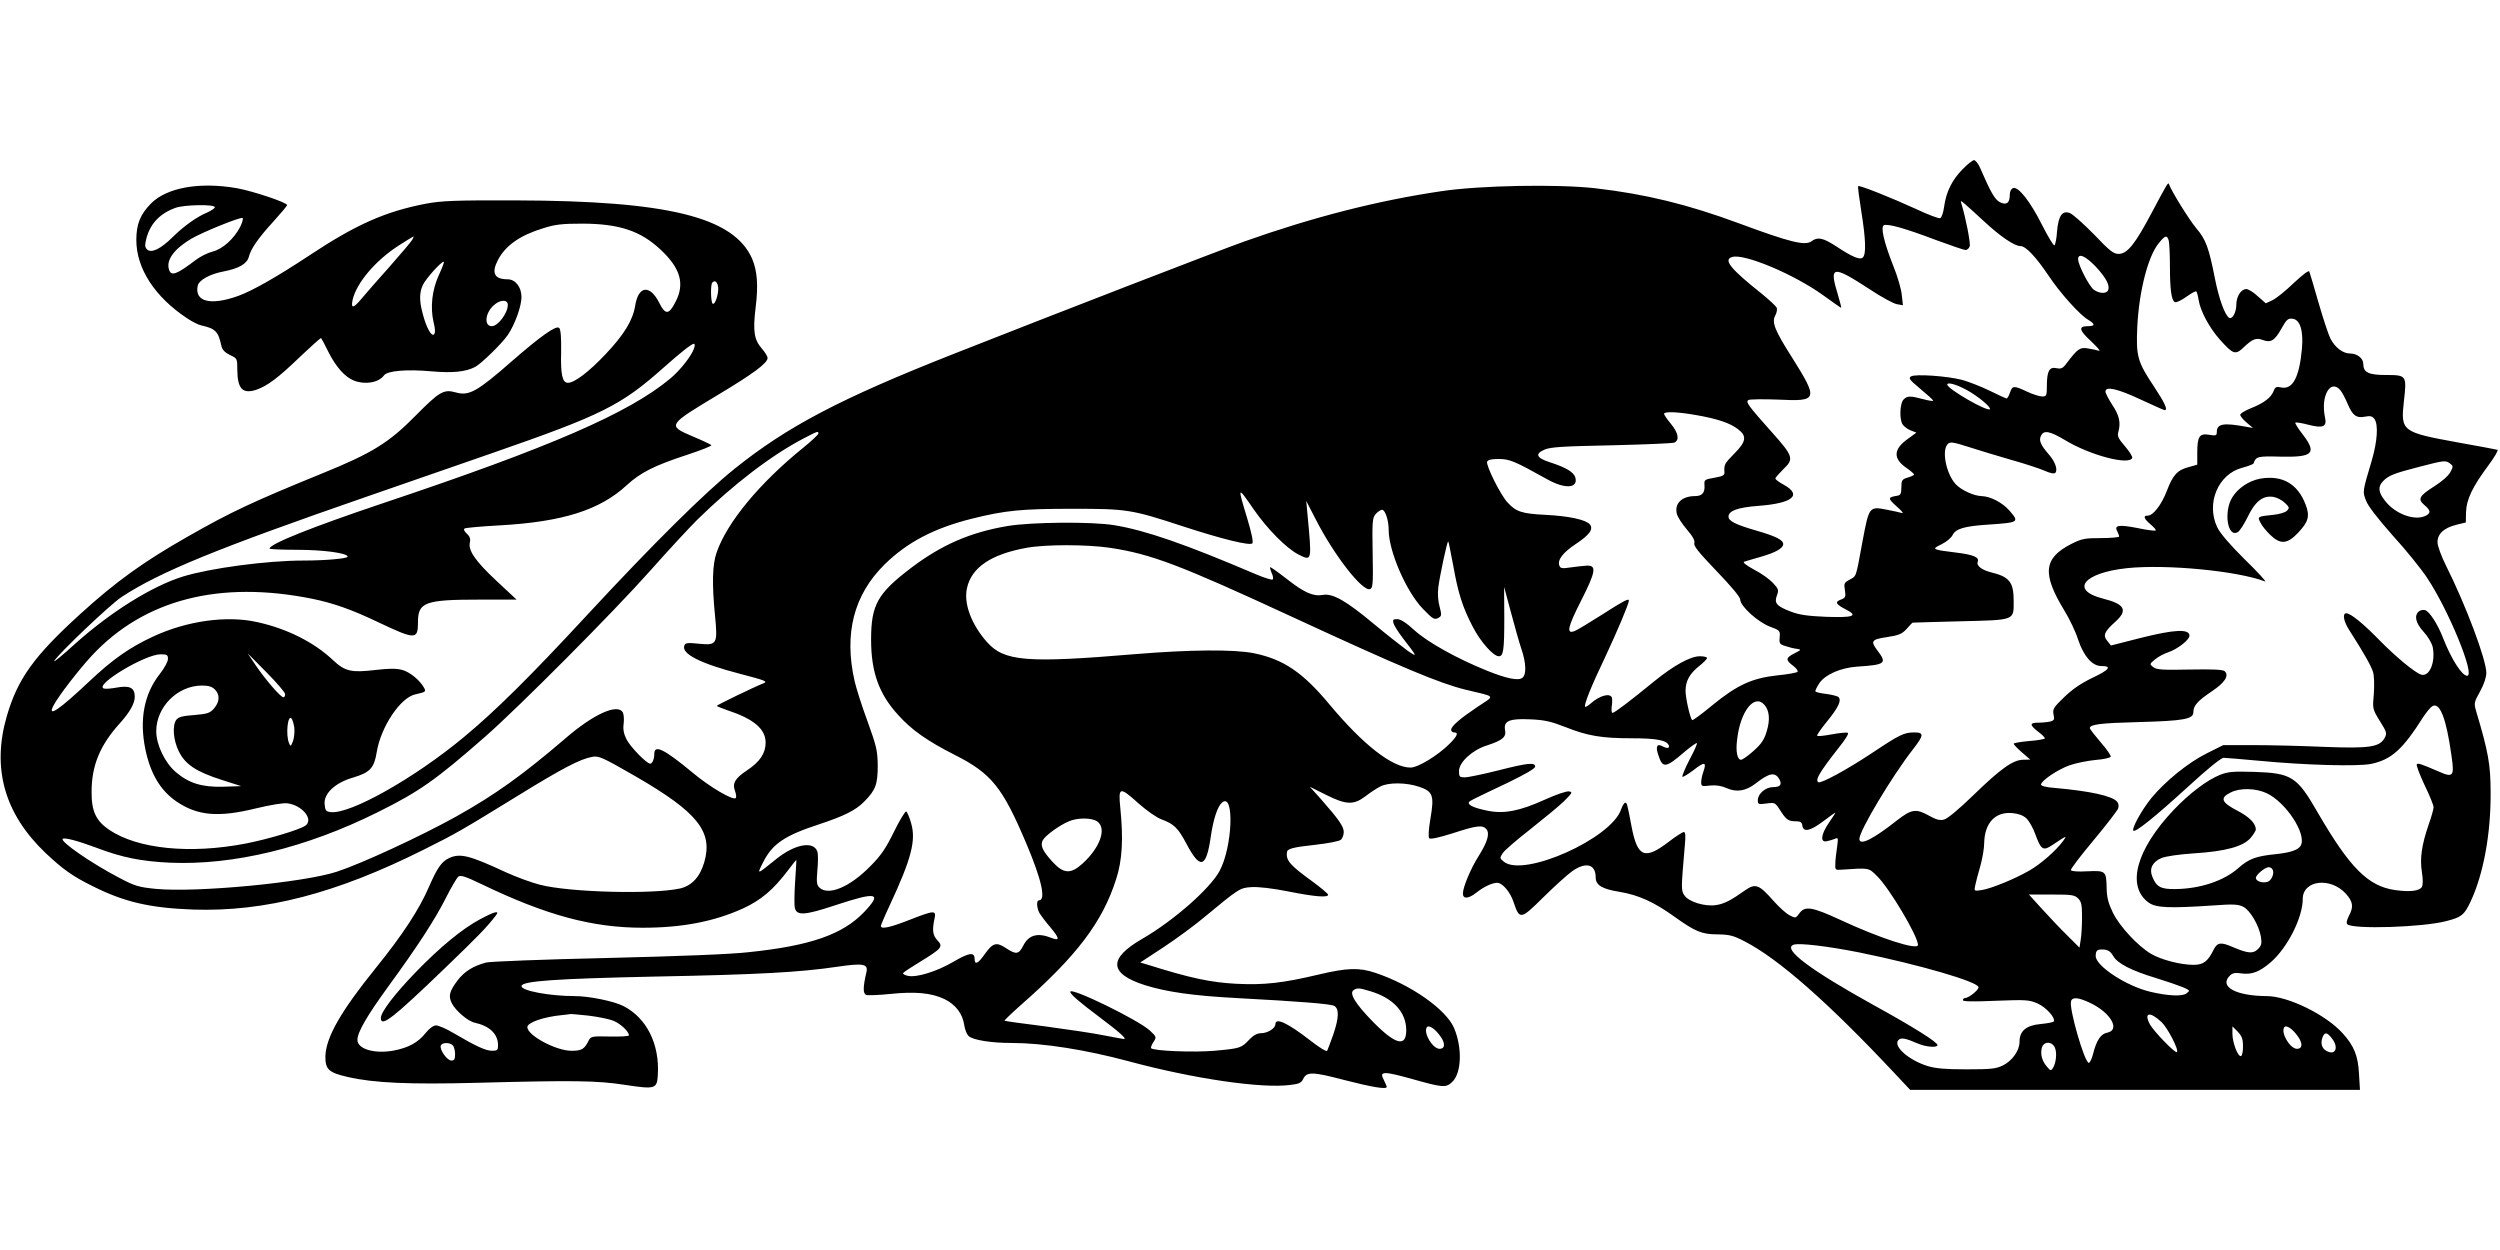<?xml version="1.0" standalone="no"?>
<!DOCTYPE svg PUBLIC "-//W3C//DTD SVG 20010904//EN"
 "http://www.w3.org/TR/2001/REC-SVG-20010904/DTD/svg10.dtd">
<svg version="1.0" xmlns="http://www.w3.org/2000/svg"
 width="1280pt" height="640pt" viewBox="0 0 1280 640"
 preserveAspectRatio="xMidYMid meet">
<g transform="translate(0,640) scale(0.1,-0.1)"
fill="#000000" stroke="none">
<path d="M10048 5533 c-54 -55 -84 -116 -94 -191 -4 -30 -13 -56 -20 -59 -7
-3 -63 18 -124 47 -127 58 -290 123 -296 117 -3 -2 5 -61 16 -130 23 -143 25
-218 8 -235 -14 -14 -51 0 -137 57 -68 44 -94 49 -126 26 -32 -25 -111 -5
-370 91 -265 98 -478 150 -736 180 -193 22 -591 15 -790 -15 -326 -48 -657
-133 -1007 -257 -140 -50 -965 -369 -1492 -577 -578 -228 -850 -371 -1120
-588 -153 -123 -413 -380 -755 -749 -296 -320 -472 -493 -630 -624 -254 -211
-583 -396 -682 -384 -24 3 -28 8 -31 40 -5 55 53 110 146 137 87 26 108 49
121 131 21 128 121 279 198 295 53 12 55 13 44 34 -21 38 -73 81 -112 91 -29
8 -66 8 -134 0 -126 -15 -158 -8 -220 50 -97 92 -237 162 -389 195 -156 35
-361 6 -534 -75 -120 -56 -205 -116 -323 -227 -158 -149 -219 -190 -185 -125
25 48 130 184 197 256 268 287 654 386 1129 290 107 -22 201 -55 337 -120 190
-90 203 -90 203 0 0 103 35 116 318 116 l187 0 -103 96 c-108 101 -147 157
-136 198 4 17 -1 30 -16 44 -13 12 -18 22 -11 26 6 4 86 11 178 16 323 18 514
78 652 206 70 64 140 100 308 155 73 24 129 46 125 50 -4 4 -46 24 -94 44
-133 57 -132 57 134 217 175 105 248 159 248 185 0 8 -13 30 -30 49 -39 45
-46 89 -31 211 14 113 8 186 -18 248 -94 214 -431 297 -1211 299 -314 1 -378
-2 -460 -17 -207 -40 -357 -106 -598 -266 -165 -109 -290 -180 -362 -206 -142
-51 -224 -30 -208 51 5 29 62 61 132 74 78 15 121 39 130 75 10 41 49 97 126
181 39 43 70 80 70 84 0 13 -173 71 -255 86 -192 34 -362 4 -443 -79 -54 -55
-74 -105 -74 -186 0 -146 95 -292 262 -402 24 -16 56 -32 70 -35 73 -16 88
-31 104 -107 5 -19 18 -32 44 -45 37 -17 37 -18 37 -77 1 -97 28 -124 99 -100
56 20 110 60 223 169 57 54 105 97 107 95 2 -2 20 -35 39 -74 38 -75 85 -127
130 -144 57 -22 126 -10 153 27 17 24 118 32 240 21 112 -10 179 -3 228 23 32
18 135 118 166 163 36 53 70 147 70 194 0 51 -31 91 -71 91 -68 0 -84 32 -50
98 38 74 113 127 231 163 62 20 97 24 205 24 185 -1 295 -37 397 -133 102 -95
125 -175 77 -267 -34 -67 -52 -69 -84 -5 -48 95 -107 87 -123 -16 -12 -74 -57
-148 -152 -248 -86 -91 -159 -146 -192 -146 -29 0 -38 42 -35 160 1 73 -2 113
-10 121 -15 15 -95 -42 -243 -171 -177 -155 -219 -179 -287 -159 -62 17 -83 4
-205 -119 -137 -139 -222 -192 -481 -297 -346 -141 -465 -196 -687 -323 -225
-128 -368 -231 -547 -394 -240 -218 -322 -333 -378 -524 -78 -268 -12 -501
198 -701 89 -84 138 -119 243 -171 162 -81 293 -111 514 -119 367 -12 731 82
1180 307 165 82 197 101 480 275 232 143 319 188 382 200 34 6 52 -2 224 -101
316 -183 395 -282 350 -438 -22 -76 -64 -121 -124 -135 -140 -31 -567 -20
-717 19 -44 11 -122 40 -175 64 -187 87 -235 99 -292 72 -37 -18 -59 -49 -101
-145 -50 -117 -137 -249 -272 -416 -181 -224 -256 -356 -259 -453 -1 -67 17
-84 114 -106 133 -31 317 -39 660 -30 496 13 617 12 763 -11 152 -23 161 -20
165 51 10 158 -57 292 -176 353 -49 25 -176 51 -249 51 -128 0 -273 27 -273
51 0 26 170 38 685 49 527 10 741 22 930 50 136 20 161 15 151 -28 -18 -77
-18 -109 -1 -116 10 -3 65 -1 123 5 127 13 209 6 277 -26 58 -28 94 -76 102
-134 3 -22 13 -47 23 -56 22 -20 114 -35 220 -35 159 0 377 -34 600 -94 330
-89 678 -140 825 -121 46 5 58 11 67 30 18 39 49 38 212 -5 140 -36 216 -49
216 -35 0 4 -7 19 -15 36 -24 45 -4 46 147 4 156 -44 171 -45 203 -15 48 45
53 174 10 276 -40 95 -220 222 -403 283 -83 28 -144 26 -292 -9 -181 -43 -276
-54 -420 -47 -132 7 -236 29 -458 99 l-34 10 119 78 c65 43 156 110 203 149
185 153 187 155 248 159 36 2 106 -6 187 -22 135 -27 205 -33 205 -17 0 5 -37
36 -82 69 -113 82 -134 106 -129 148 2 19 30 26 148 39 62 7 119 18 128 25 8
7 15 25 15 40 0 28 -24 63 -119 171 l-55 61 82 -41 c104 -52 142 -54 203 -8
24 19 58 41 76 50 41 22 133 21 198 -1 72 -24 79 -45 59 -162 -10 -60 -12 -96
-6 -102 6 -6 48 3 121 26 122 40 152 43 171 21 19 -22 6 -66 -40 -139 -40 -63
-80 -159 -80 -191 0 -29 29 -27 68 4 39 31 82 51 107 51 28 0 67 -46 85 -100
30 -90 36 -89 152 26 57 56 123 116 147 133 71 50 121 37 121 -32 0 -39 33
-59 121 -73 97 -16 177 -52 280 -126 109 -78 142 -92 224 -92 60 -1 80 -6 136
-35 174 -89 430 -314 772 -679 l77 -82 1151 0 1152 0 -5 83 c-5 92 -25 142
-84 207 -86 95 -279 190 -389 190 -159 1 -245 49 -188 105 13 13 27 16 60 11
53 -7 92 8 150 58 85 74 163 228 163 323 0 97 142 114 221 27 36 -40 40 -67
17 -110 -12 -23 -16 -40 -10 -46 27 -27 387 -16 507 16 78 20 92 31 124 99 66
140 104 346 103 557 0 146 -12 211 -74 418 -12 42 -11 46 20 102 20 36 32 73
32 95 0 67 -105 347 -206 548 -25 50 -44 102 -44 121 0 43 33 73 96 89 l49 12
1 52 c2 65 32 129 113 238 33 44 54 81 48 82 -7 2 -98 19 -204 38 -286 52
-292 57 -275 211 15 132 14 134 -92 134 -89 0 -116 13 -116 57 0 28 -31 53
-67 53 -38 0 -78 31 -102 78 -10 21 -37 102 -60 182 -23 80 -44 151 -47 159
-3 9 -30 -12 -80 -58 -41 -40 -90 -79 -109 -88 l-34 -16 -41 36 c-22 21 -49
37 -59 37 -27 0 -51 -38 -51 -80 0 -40 -21 -77 -37 -67 -22 14 -52 98 -72 198
-31 159 -47 203 -95 259 -35 41 -126 187 -140 225 -5 14 -5 14 -87 -140 -87
-165 -127 -215 -172 -215 -26 0 -46 16 -126 100 -53 54 -108 103 -123 109 -39
15 -59 -13 -66 -94 -2 -36 -9 -68 -13 -71 -5 -3 -33 44 -63 103 -61 122 -123
200 -149 190 -10 -4 -17 -17 -17 -35 0 -42 -17 -54 -51 -37 -26 14 -47 51
-102 178 -9 20 -23 37 -30 37 -7 0 -34 -21 -59 -47z m110 -266 c84 -78 156
-127 187 -127 27 0 79 -55 144 -152 58 -87 159 -200 202 -225 37 -22 37 -33 0
-33 -51 0 -47 -20 15 -77 32 -30 51 -52 41 -49 -10 3 -36 9 -57 12 -41 7 -52
-1 -109 -76 -19 -26 -28 -30 -52 -25 -36 8 -49 -15 -49 -89 0 -52 -2 -56 -24
-56 -13 0 -48 11 -78 25 -68 32 -74 31 -87 -5 -5 -16 -13 -30 -17 -30 -4 0
-44 18 -88 40 -45 22 -108 46 -140 55 -78 20 -238 31 -261 18 -15 -9 -9 -17
46 -63 35 -29 65 -56 67 -61 2 -4 -21 -1 -50 7 -68 18 -83 18 -102 -2 -18 -18
-22 -95 -6 -125 6 -11 25 -25 41 -32 l31 -12 -45 -33 c-73 -52 -75 -100 -7
-147 22 -15 40 -31 40 -34 0 -4 -15 -11 -32 -16 -30 -9 -33 -14 -33 -50 0 -32
-4 -40 -20 -43 -50 -8 -51 -13 -5 -54 25 -22 38 -37 29 -35 -10 3 -44 11 -77
17 -92 18 -92 18 -126 -162 -35 -190 -30 -176 -66 -196 -28 -15 -30 -20 -24
-54 5 -34 3 -39 -21 -48 -32 -12 -26 -24 27 -51 64 -33 37 -42 -104 -37 -94 4
-136 10 -180 27 -73 28 -85 43 -70 83 10 27 8 33 -21 64 -18 19 -61 50 -97 68
-40 22 -59 37 -50 40 8 3 47 14 85 25 76 22 115 44 115 65 0 22 -39 41 -140
70 -103 30 -140 48 -140 71 0 30 48 47 153 55 175 13 226 55 130 108 -24 13
-43 27 -43 32 0 5 19 26 41 48 55 52 51 66 -59 189 -124 139 -135 155 -120
165 7 4 76 5 153 2 203 -10 206 -1 70 216 -89 140 -104 179 -86 214 8 14 11
32 8 40 -3 8 -39 41 -78 73 -161 128 -196 173 -151 187 61 20 319 -89 467
-196 50 -36 91 -65 92 -64 1 1 -6 31 -17 67 -46 151 -29 153 169 24 54 -36
114 -68 131 -72 l33 -6 -6 54 c-3 30 -22 95 -42 144 -49 124 -68 204 -49 212
22 8 108 -16 261 -74 78 -29 148 -53 157 -53 8 0 17 8 21 19 5 15 -20 144 -42
216 -6 20 -6 20 18 0 13 -11 57 -51 97 -88z m-9058 72 c0 -5 -17 -17 -37 -26
-54 -22 -121 -70 -178 -126 -62 -62 -111 -85 -132 -64 -12 12 -12 22 -3 58 20
75 70 127 149 155 44 16 201 19 201 3z m130 -100 c-32 -62 -90 -114 -141 -127
-25 -6 -65 -26 -88 -44 -99 -75 -125 -84 -136 -47 -15 48 27 105 115 157 58
34 251 112 262 106 4 -3 -1 -23 -12 -45z m881 -66 c-5 -10 -58 -72 -116 -138
-59 -66 -123 -139 -142 -162 -43 -52 -57 -55 -48 -10 19 87 116 202 235 279
41 26 76 48 78 48 1 0 -2 -8 -7 -17z m8993 -5 c3 -13 6 -70 6 -128 0 -124 8
-180 26 -187 7 -3 34 10 59 28 25 18 47 30 50 27 3 -3 9 -23 12 -44 9 -57 55
-142 108 -202 70 -78 80 -81 124 -39 44 42 64 49 97 36 41 -15 60 -3 94 57 27
48 34 55 58 52 38 -4 56 -60 48 -152 -13 -147 -47 -211 -105 -200 -26 6 -32 3
-40 -18 -13 -33 -48 -61 -116 -88 -30 -12 -55 -27 -55 -34 0 -6 14 -24 32 -39
l33 -28 -30 5 c-122 23 -155 17 -155 -27 0 -17 -5 -19 -40 -13 -49 8 -60 -8
-60 -93 l0 -60 -42 -12 c-60 -15 -83 -41 -114 -123 -28 -72 -70 -126 -98 -126
-25 0 -19 -16 15 -45 17 -14 29 -28 26 -31 -3 -3 -44 2 -91 12 -96 19 -123 15
-106 -15 5 -11 10 -23 10 -28 0 -4 -42 -8 -92 -8 -83 0 -99 -3 -151 -29 -144
-73 -153 -152 -38 -341 27 -44 59 -111 71 -150 28 -84 72 -135 118 -135 57 0
43 -19 -44 -60 -60 -29 -105 -60 -146 -100 -54 -52 -59 -61 -54 -88 6 -25 4
-30 -16 -36 -13 -3 -40 -6 -60 -6 -47 0 -48 -11 -3 -46 19 -14 35 -30 35 -34
0 -4 -36 -11 -80 -14 -44 -4 -80 -10 -80 -14 0 -4 19 -24 42 -44 l43 -37 -36
-1 c-52 0 -116 -46 -255 -181 -72 -70 -133 -121 -150 -125 -21 -6 -40 -1 -76
19 -68 38 -90 35 -165 -23 -124 -98 -193 -132 -193 -95 0 42 168 322 274 458
57 73 58 87 7 87 -51 0 -75 -11 -214 -104 -131 -87 -264 -159 -277 -151 -18
11 6 51 103 175 38 47 55 76 47 78 -7 3 -44 -1 -82 -8 -37 -7 -71 -11 -74 -7
-3 3 20 36 51 74 57 70 75 107 58 124 -5 5 -33 12 -62 16 -28 3 -54 9 -56 13
-2 4 7 22 20 42 31 45 109 79 195 85 142 9 152 17 105 79 -40 52 -34 60 46 72
60 9 77 16 100 41 15 17 29 32 31 33 2 0 112 4 246 7 282 7 272 3 272 105 0
96 -22 123 -117 146 -47 12 -75 34 -67 54 9 23 -22 36 -112 47 -123 15 -126
17 -74 42 25 12 50 33 57 47 16 33 60 46 183 54 158 11 160 12 108 72 -37 42
-98 73 -143 74 -39 1 -104 31 -132 61 -49 54 -73 174 -40 206 12 12 27 10 108
-16 52 -17 150 -46 218 -66 68 -19 144 -44 169 -55 29 -13 49 -17 55 -11 14
14 0 57 -32 93 -44 51 -54 74 -40 99 14 28 46 21 123 -25 129 -78 330 -130
343 -90 2 7 -15 33 -37 59 -35 40 -40 52 -34 74 13 47 5 84 -31 138 -19 29
-35 60 -35 68 0 29 61 15 179 -40 65 -30 120 -55 124 -55 18 0 2 35 -54 120
-86 129 -93 156 -86 309 9 180 55 360 110 426 33 41 42 43 51 13z m-375 -132
c54 -58 74 -96 65 -121 -8 -20 -44 -19 -73 1 -24 17 -81 127 -81 157 0 33 37
17 89 -37z m-8481 -42 c-36 -77 -46 -167 -28 -244 9 -35 9 -55 2 -62 -13 -13
-40 36 -58 107 -18 66 -17 109 2 148 17 33 92 117 106 117 4 0 -7 -29 -24 -66z
m1428 -58 c7 -29 -13 -99 -27 -91 -10 7 -12 98 -2 108 12 13 23 7 29 -17z
m-1076 -97 c0 -42 -50 -109 -82 -109 -40 0 -35 66 9 106 33 31 73 32 73 3z
m954 -221 c-11 -37 -71 -114 -122 -156 -212 -177 -613 -351 -1467 -637 -366
-123 -585 -210 -585 -234 0 -3 64 -6 142 -6 134 0 258 -17 258 -35 0 -10 -116
-20 -225 -20 -190 0 -479 -39 -619 -82 -160 -50 -370 -182 -550 -343 -65 -59
-113 -99 -108 -89 19 35 286 289 344 327 196 129 490 249 1258 515 206 72 493
171 637 221 567 197 662 244 883 441 86 76 141 120 153 120 5 0 5 -10 1 -22z
m6516 -215 c54 -29 127 -89 118 -98 -13 -14 -218 104 -218 126 0 14 47 1 100
-28z m1912 0 c9 -10 26 -42 38 -71 26 -61 45 -74 91 -65 25 5 35 2 46 -12 21
-29 15 -114 -13 -211 -49 -164 -48 -161 -30 -207 10 -28 61 -93 136 -178 67
-73 145 -170 175 -215 110 -163 250 -504 207 -504 -27 0 -81 85 -123 192 -27
71 -70 137 -92 144 -10 3 -24 0 -32 -6 -26 -22 -17 -60 24 -105 24 -26 42 -58
47 -80 14 -78 -18 -152 -60 -139 -32 10 -132 93 -216 179 -81 83 -145 135
-167 135 -21 0 -14 -41 15 -86 73 -114 113 -184 122 -215 6 -19 7 -69 4 -111
-7 -77 -7 -78 31 -140 36 -57 37 -63 24 -87 -26 -46 -78 -54 -309 -45 -113 5
-275 9 -361 9 l-156 0 -84 -42 c-95 -47 -213 -143 -284 -229 -49 -61 -98 -149
-93 -166 6 -16 109 67 283 226 97 89 167 146 180 146 11 0 92 -7 180 -15 240
-23 509 -30 576 -16 103 22 161 74 264 237 17 26 38 52 48 58 39 23 72 -61 99
-256 15 -102 8 -111 -64 -79 -93 40 -107 45 -114 38 -4 -4 14 -51 39 -105 26
-53 47 -105 47 -115 0 -9 -11 -49 -25 -88 -36 -105 -46 -174 -35 -243 6 -38 6
-65 0 -77 -12 -21 -62 -27 -138 -16 -138 20 -231 114 -396 398 -105 183 -133
201 -326 207 -106 3 -132 1 -173 -15 -67 -27 -156 -94 -238 -180 -193 -204
-243 -392 -127 -475 38 -26 104 -29 328 -14 106 8 130 6 156 -7 35 -18 80 -95
90 -154 5 -34 3 -44 -16 -63 -24 -24 -51 -22 -128 11 -62 27 -79 24 -98 -13
-30 -61 -53 -78 -103 -78 -66 0 -166 26 -217 56 -68 40 -161 140 -196 211 -24
50 -31 78 -32 126 -2 88 -4 90 -99 86 -49 -3 -82 0 -84 6 -2 6 51 75 117 154
65 78 122 152 125 162 4 11 2 26 -5 34 -25 30 -140 55 -322 71 -42 3 -68 10
-68 17 1 20 85 77 147 99 32 11 91 23 132 27 41 3 76 11 78 17 2 5 -21 39 -52
74 -30 35 -55 67 -55 72 0 19 54 26 250 31 228 6 280 15 280 50 0 34 21 58 94
107 67 45 90 80 67 103 -9 9 -61 11 -179 9 -139 -3 -170 -1 -187 12 -20 16
-20 16 9 40 15 13 47 30 69 37 45 15 107 63 107 84 0 36 -75 33 -253 -12
l-149 -38 -19 24 c-23 28 -15 47 42 98 65 59 48 90 -63 118 -171 43 -102 132
122 156 202 21 566 -14 707 -68 10 -4 -36 47 -103 112 -77 76 -129 137 -142
166 -58 122 5 272 128 304 30 8 56 18 58 22 12 36 21 38 137 35 169 -4 189 17
114 115 -23 29 -39 56 -37 59 3 3 34 -2 68 -11 74 -19 95 -10 84 38 -23 108
27 198 78 140z m-3299 -128 c109 -19 173 -40 215 -72 47 -35 43 -64 -18 -125
-50 -51 -53 -56 -51 -94 2 -17 -6 -22 -51 -30 -51 -9 -53 -10 -51 -38 3 -38
-12 -56 -48 -56 -67 0 -106 -37 -94 -89 3 -16 26 -52 51 -81 31 -36 43 -58 39
-71 -5 -14 24 -49 114 -143 75 -78 121 -133 121 -146 0 -33 89 -114 151 -138
52 -19 54 -21 51 -55 -3 -32 0 -36 30 -45 18 -6 44 -13 58 -14 24 -4 23 -5
-12 -23 -46 -23 -47 -34 -7 -64 17 -13 27 -27 22 -31 -4 -4 -51 -13 -104 -18
-128 -14 -205 -49 -332 -153 -54 -45 -101 -79 -103 -76 -11 10 -34 114 -34
150 0 50 21 88 70 127 22 17 40 36 40 41 0 5 -16 9 -36 9 -49 0 -133 -46 -234
-128 -126 -103 -204 -162 -214 -162 -5 0 -6 15 -4 33 3 17 3 38 1 45 -10 26
-65 10 -110 -31 -13 -11 -25 -18 -27 -16 -8 8 31 106 103 256 60 128 121 272
121 288 0 13 -27 -1 -136 -71 -66 -42 -129 -80 -142 -85 -44 -17 -36 19 33
155 75 148 81 182 30 180 -16 -1 -54 -5 -82 -9 -45 -7 -54 -5 -59 9 -11 29 18
67 83 110 71 47 93 77 73 101 -20 24 -106 43 -228 49 -120 6 -150 16 -193 63
-35 36 -112 191 -105 209 4 10 22 14 59 14 56 0 82 -11 247 -103 92 -52 160
-48 146 7 -7 28 -46 52 -133 80 -67 22 -75 42 -25 64 30 13 91 17 342 22 168
4 313 10 323 14 27 13 20 50 -18 96 -19 23 -35 46 -35 51 0 13 66 11 163 -6z
m-4493 -95 c0 -5 -35 -38 -77 -72 -224 -181 -391 -383 -444 -537 -22 -63 -24
-163 -8 -324 14 -145 10 -152 -82 -143 -58 6 -70 5 -75 -9 -17 -42 81 -92 285
-145 127 -33 143 -39 121 -48 -57 -23 -240 -112 -240 -116 0 -2 24 -12 53 -22
135 -44 197 -96 197 -166 0 -55 -29 -98 -95 -142 -62 -41 -77 -67 -61 -108 5
-15 7 -30 3 -34 -13 -14 -134 57 -222 131 -145 120 -195 145 -195 95 0 -26
-10 -50 -21 -50 -18 0 -101 85 -121 124 -14 28 -19 51 -15 80 3 22 1 48 -4 58
-26 48 -151 -8 -297 -135 -215 -184 -355 -285 -557 -398 -182 -101 -482 -240
-610 -282 -170 -56 -719 -108 -928 -88 -88 9 -106 14 -191 59 -141 74 -298
183 -285 197 9 8 75 -9 174 -46 132 -50 229 -69 375 -76 326 -14 697 76 1063
258 215 107 295 163 552 388 174 153 655 636 846 851 90 102 198 218 239 259
186 182 379 330 546 417 73 38 74 38 74 24z m8354 -153 c17 -13 17 -16 2 -44
-9 -18 -43 -48 -81 -72 -79 -50 -88 -66 -52 -97 32 -27 34 -40 8 -54 -55 -29
-156 7 -209 75 -35 44 -38 72 -12 100 28 30 55 41 187 75 128 33 134 34 157
17z m-6125 -235 c70 -101 167 -199 229 -231 70 -35 69 -37 46 209 l-6 65 49
-95 c94 -184 240 -371 278 -356 14 5 16 27 13 185 -3 164 -1 180 16 200 11 11
25 21 32 21 16 0 34 -53 34 -103 0 -109 90 -316 175 -404 53 -55 60 -59 84
-44 12 8 12 16 2 54 -8 28 -11 66 -7 99 8 62 46 241 51 236 2 -2 13 -56 25
-121 26 -147 49 -217 101 -317 40 -77 105 -150 133 -150 23 0 28 29 28 195
l-1 160 35 -130 c19 -71 43 -157 54 -189 24 -71 26 -129 5 -146 -20 -17 -80
-5 -184 37 -151 61 -300 144 -368 205 -42 39 -72 58 -89 58 -22 0 -24 -3 -19
-22 4 -13 26 -47 49 -77 75 -97 75 -98 22 -62 -26 19 -105 81 -175 139 -140
117 -208 155 -258 146 -49 -9 -96 12 -185 82 -45 35 -83 62 -85 60 -2 -2 2
-15 8 -30 7 -14 9 -29 5 -33 -3 -4 -41 8 -84 26 -365 156 -568 226 -727 252
-113 19 -425 16 -545 -4 -191 -32 -338 -96 -493 -213 -174 -132 -207 -190
-207 -369 0 -165 40 -278 138 -385 69 -77 148 -133 292 -206 186 -94 243 -165
364 -451 79 -186 103 -293 65 -293 -13 0 -11 -37 2 -63 7 -12 32 -46 57 -75
48 -57 49 -71 5 -54 -70 28 -116 15 -143 -38 -24 -47 -37 -49 -90 -14 -48 32
-67 27 -108 -31 -34 -49 -52 -57 -52 -25 0 37 -28 33 -108 -14 -87 -51 -192
-83 -235 -72 -15 3 -26 10 -23 14 3 5 43 31 89 59 109 67 117 76 87 108 -24
26 -28 50 -16 108 11 48 3 48 -128 -3 -99 -39 -146 -49 -146 -31 0 4 20 52 45
105 111 238 136 333 110 421 -8 30 -20 57 -25 60 -5 3 -33 -43 -62 -102 -43
-87 -66 -122 -123 -179 -105 -107 -215 -152 -260 -108 -14 14 -15 29 -10 89 4
40 4 82 0 94 -18 57 -114 40 -209 -36 -104 -84 -102 -84 -68 -16 48 93 109
135 287 193 127 42 185 71 229 115 59 59 70 89 70 185 -1 76 -6 99 -52 226
-29 78 -58 170 -66 205 -56 244 -5 443 153 599 116 114 254 186 446 234 172
43 255 51 515 51 281 0 302 -3 570 -91 200 -65 339 -99 352 -86 6 6 -4 54 -26
127 -51 168 -51 169 33 47z m-734 -197 c209 -32 353 -86 930 -353 562 -260
757 -341 888 -373 161 -39 153 -27 62 -88 -92 -62 -135 -99 -135 -118 0 -7 7
-13 15 -13 24 0 17 -18 -23 -58 -60 -60 -162 -122 -200 -122 -93 0 -241 115
-414 322 -137 165 -236 232 -386 263 -101 21 -328 19 -608 -4 -559 -47 -673
-38 -762 63 -79 90 -119 197 -101 275 23 105 122 173 304 206 96 18 310 18
430 0z m-4825 -569 c0 -13 -19 -48 -42 -77 -80 -102 -105 -232 -74 -384 26
-127 78 -213 160 -269 108 -73 215 -82 406 -35 76 18 140 29 162 26 76 -10
135 -83 92 -114 -29 -21 -189 -69 -306 -92 -286 -55 -554 -28 -700 71 -67 46
-90 95 -89 195 0 133 43 237 143 348 52 57 78 104 78 137 0 48 -26 60 -96 47
-27 -5 -55 -7 -63 -4 -48 19 212 175 291 175 33 0 38 -3 38 -24z m600 -180 c0
-9 -4 -16 -9 -16 -14 0 -90 88 -140 161 l-43 64 96 -97 c53 -53 96 -104 96
-112z m-360 24 c27 -27 25 -63 -4 -97 -21 -24 -33 -28 -101 -34 -59 -4 -81
-10 -92 -24 -22 -30 -16 -105 13 -163 33 -66 88 -103 219 -145 l100 -32 -91
-3 c-109 -3 -176 17 -244 75 -56 48 -100 140 -100 209 0 124 108 233 233 234
34 0 52 -5 67 -20z m7933 -78 c26 -29 31 -75 13 -135 -13 -44 -27 -65 -67
-101 -28 -25 -57 -46 -65 -46 -19 0 -28 43 -20 103 16 145 88 236 139 179z
m-7526 -118 c2 -22 -1 -52 -7 -69 -11 -28 -13 -28 -20 -10 -18 42 -7 146 12
127 5 -5 12 -27 15 -48z m6509 3 c113 -45 185 -57 340 -57 124 0 178 -10 188
-36 6 -16 -8 -18 -34 -4 -26 14 -34 -3 -20 -44 23 -72 37 -70 139 18 30 25 57
44 59 41 3 -2 -14 -41 -38 -85 -23 -45 -39 -84 -36 -87 3 -3 29 13 58 35 56
44 67 41 49 -10 -6 -17 -11 -41 -11 -53 0 -21 4 -22 45 -17 32 3 58 -1 85 -13
51 -23 99 -15 148 23 72 56 101 61 123 21 14 -27 3 -39 -33 -39 -38 0 -78 -34
-78 -67 0 -21 3 -22 44 -17 43 6 45 5 70 -34 31 -49 42 -57 81 -57 23 0 31 -5
33 -22 5 -36 40 -28 107 22 33 25 61 45 62 45 2 0 -12 -23 -32 -51 -42 -61
-47 -104 -12 -96 12 2 31 8 41 12 18 8 18 5 12 -41 -4 -27 -9 -65 -9 -84 -2
-33 0 -35 28 -33 148 10 141 11 185 -32 63 -61 210 -308 210 -353 0 -29 -193
33 -397 128 -145 67 -182 73 -210 34 -19 -26 -20 -26 -51 -10 -17 9 -54 42
-83 75 -72 82 -91 89 -142 54 -76 -54 -110 -71 -151 -77 -56 -9 -141 17 -162
50 -17 26 -17 31 2 252 5 52 4 72 -5 72 -6 0 -41 -22 -77 -50 -123 -94 -160
-79 -190 76 -23 122 -24 124 -33 124 -5 0 -14 -15 -21 -34 -49 -149 -499 -350
-600 -268 -22 18 -22 19 -6 44 10 15 73 69 141 122 67 53 145 117 172 143 44
44 46 48 26 51 -13 2 -68 -17 -123 -42 -130 -59 -210 -74 -293 -57 -65 13 -97
27 -97 40 0 9 3 10 203 105 86 42 137 71 137 81 0 23 -38 19 -191 -20 -76 -19
-152 -35 -169 -35 -27 0 -30 3 -30 32 0 45 68 108 142 131 80 26 101 43 94 78
-9 48 22 61 129 56 73 -3 107 -11 181 -40z m3589 -338 c100 -47 206 -210 175
-268 -12 -23 -54 -37 -135 -45 -96 -10 -132 -24 -184 -70 -74 -66 -197 -107
-324 -108 -74 -1 -96 11 -117 63 -17 41 0 76 47 96 23 9 91 19 168 24 159 10
252 35 289 80 14 17 26 36 26 42 -1 32 -34 65 -96 97 -81 42 -89 65 -34 92 48
25 129 23 185 -3z m-5774 -54 c42 -37 92 -72 118 -81 62 -23 83 -44 125 -123
71 -135 102 -126 125 34 13 91 35 157 58 176 64 54 54 -227 -13 -351 -50 -91
-235 -254 -396 -347 -175 -101 -170 -178 14 -237 112 -35 246 -54 468 -66 338
-18 481 -30 501 -40 26 -15 25 -60 -5 -148 -14 -40 -28 -76 -31 -82 -4 -6 -42
18 -88 54 -115 89 -177 118 -177 82 0 -21 -40 -46 -73 -46 -20 0 -39 -10 -61
-33 -40 -43 -46 -45 -179 -57 -104 -9 -309 -1 -323 13 -3 3 2 17 11 31 17 26
17 27 -17 59 -59 55 -408 225 -408 199 0 -13 46 -52 155 -134 95 -71 136 -108
120 -108 -4 0 -50 9 -103 19 -54 11 -189 31 -301 46 -113 14 -206 27 -208 29
-2 1 34 36 79 76 291 255 423 429 493 650 31 95 37 205 21 363 -11 110 -4 111
95 22z m4544 -75 c14 -13 35 -50 46 -82 30 -81 40 -87 91 -52 70 47 73 48 51
18 -35 -48 -114 -118 -174 -152 -75 -43 -193 -91 -242 -99 -40 -6 -40 -6 -34
23 3 16 15 61 26 99 11 39 20 92 20 118 2 103 56 162 144 154 32 -3 56 -12 72
-27z m-4757 -16 c50 -35 14 -135 -76 -216 -60 -54 -96 -52 -151 7 -54 59 -66
86 -52 113 13 24 84 76 134 97 43 19 117 19 145 -1z m-1547 -309 c-4 -61 -5
-121 -1 -135 10 -39 52 -36 203 14 218 72 246 66 151 -34 -109 -114 -273 -172
-589 -205 -95 -11 -361 -21 -730 -30 -319 -7 -596 -18 -615 -23 -66 -17 -111
-45 -146 -90 -43 -57 -50 -82 -30 -120 19 -37 82 -91 116 -98 77 -17 120 -58
120 -116 0 -24 -4 -28 -30 -28 -32 0 -81 22 -195 89 -38 23 -80 41 -92 41 -14
0 -34 -15 -53 -38 -39 -50 -90 -77 -165 -91 -98 -18 -185 8 -185 55 0 39 49
123 155 269 151 207 239 342 295 452 28 56 58 107 66 114 12 10 34 3 122 -39
330 -159 566 -222 823 -222 203 0 367 32 516 100 90 42 152 95 223 188 25 33
46 60 47 58 1 -1 -2 -51 -6 -111z m7564 64 c12 -18 -4 -57 -25 -64 -26 -8 -60
3 -60 20 0 16 47 55 66 55 7 0 16 -5 19 -11z m-995 -149 c17 -17 20 -33 20
-97 0 -43 -3 -95 -7 -116 l-6 -39 -59 59 c-33 32 -91 93 -130 136 l-70 77 116
0 c103 0 118 -2 136 -20z m-1123 -276 c310 -63 613 -151 613 -179 0 -15 -51
-55 -69 -55 -6 0 -11 -5 -11 -11 0 -7 52 -8 168 -3 157 6 171 5 215 -14 43
-19 93 -75 82 -92 -3 -4 -33 -10 -67 -13 -74 -7 -108 -35 -108 -91 0 -45 -37
-97 -85 -121 -35 -17 -60 -20 -185 -20 -109 0 -159 4 -201 17 -96 30 -176 100
-150 132 13 15 34 12 103 -18 41 -17 98 -21 98 -7 0 15 -122 92 -320 201 -331
183 -476 292 -417 313 28 10 172 -7 334 -39z m1303 -19 c20 -37 93 -75 220
-113 52 -16 113 -37 135 -46 39 -17 39 -18 20 -32 -22 -17 -96 -13 -185 8
-123 29 -280 132 -280 183 0 30 9 36 44 33 21 -2 34 -12 46 -33z m-3804 -180
c117 -35 184 -107 184 -200 0 -88 -55 -74 -170 43 -91 93 -124 147 -99 163 19
12 28 11 85 -6z m3690 -62 c102 -50 150 -136 84 -150 -34 -6 -56 -39 -74 -111
-6 -24 -16 -43 -21 -44 -22 -1 -104 284 -91 317 8 22 40 18 102 -12z m-7693
-63 c48 -6 105 -17 127 -26 37 -15 80 -55 80 -75 0 -5 -44 -7 -97 -6 -90 2
-98 1 -108 -19 -23 -46 -36 -54 -89 -54 -80 0 -226 79 -226 121 0 24 84 53
180 62 19 2 37 4 40 5 3 1 44 -3 93 -8z m8054 -33 c31 -29 90 -143 79 -154 -8
-8 -121 108 -140 145 -30 59 2 64 61 9z m-3690 -76 c24 -35 21 -61 -6 -61 -36
0 -84 81 -66 110 10 15 44 -8 72 -49z m4390 0 c24 -35 21 -61 -6 -61 -36 0
-84 81 -66 110 10 15 44 -8 72 -49z m-283 -47 c1 -26 -4 -49 -10 -51 -16 -5
-44 69 -44 114 l0 38 27 -27 c21 -22 27 -37 27 -74z m455 40 c37 -47 19 -90
-27 -65 -24 13 -32 39 -21 69 11 29 23 28 48 -4z m-9621 -36 c7 -7 12 -27 12
-45 0 -26 -4 -33 -19 -33 -22 0 -62 57 -54 77 6 16 45 17 61 1z m8203 -12 c12
-26 6 -80 -11 -106 -9 -13 -13 -12 -30 9 -25 29 -34 63 -26 96 9 34 52 35 67
1z"/>
<path d="M11571 3949 c-57 -11 -113 -48 -142 -96 -45 -73 -24 -209 29 -177 9
5 32 40 50 77 38 80 78 111 131 103 19 -3 46 -17 60 -31 23 -22 24 -26 10 -40
-8 -9 -40 -18 -70 -21 -81 -8 -82 -9 -65 -41 8 -16 30 -43 50 -62 52 -50 87
-47 142 11 54 57 61 86 39 144 -41 108 -121 153 -234 133z"/>
<path d="M2459 1694 c-92 -49 -205 -142 -331 -272 -110 -114 -178 -204 -178
-234 0 -50 61 -2 331 258 167 161 213 208 258 267 21 27 -5 21 -80 -19z"/>
</g>
</svg>